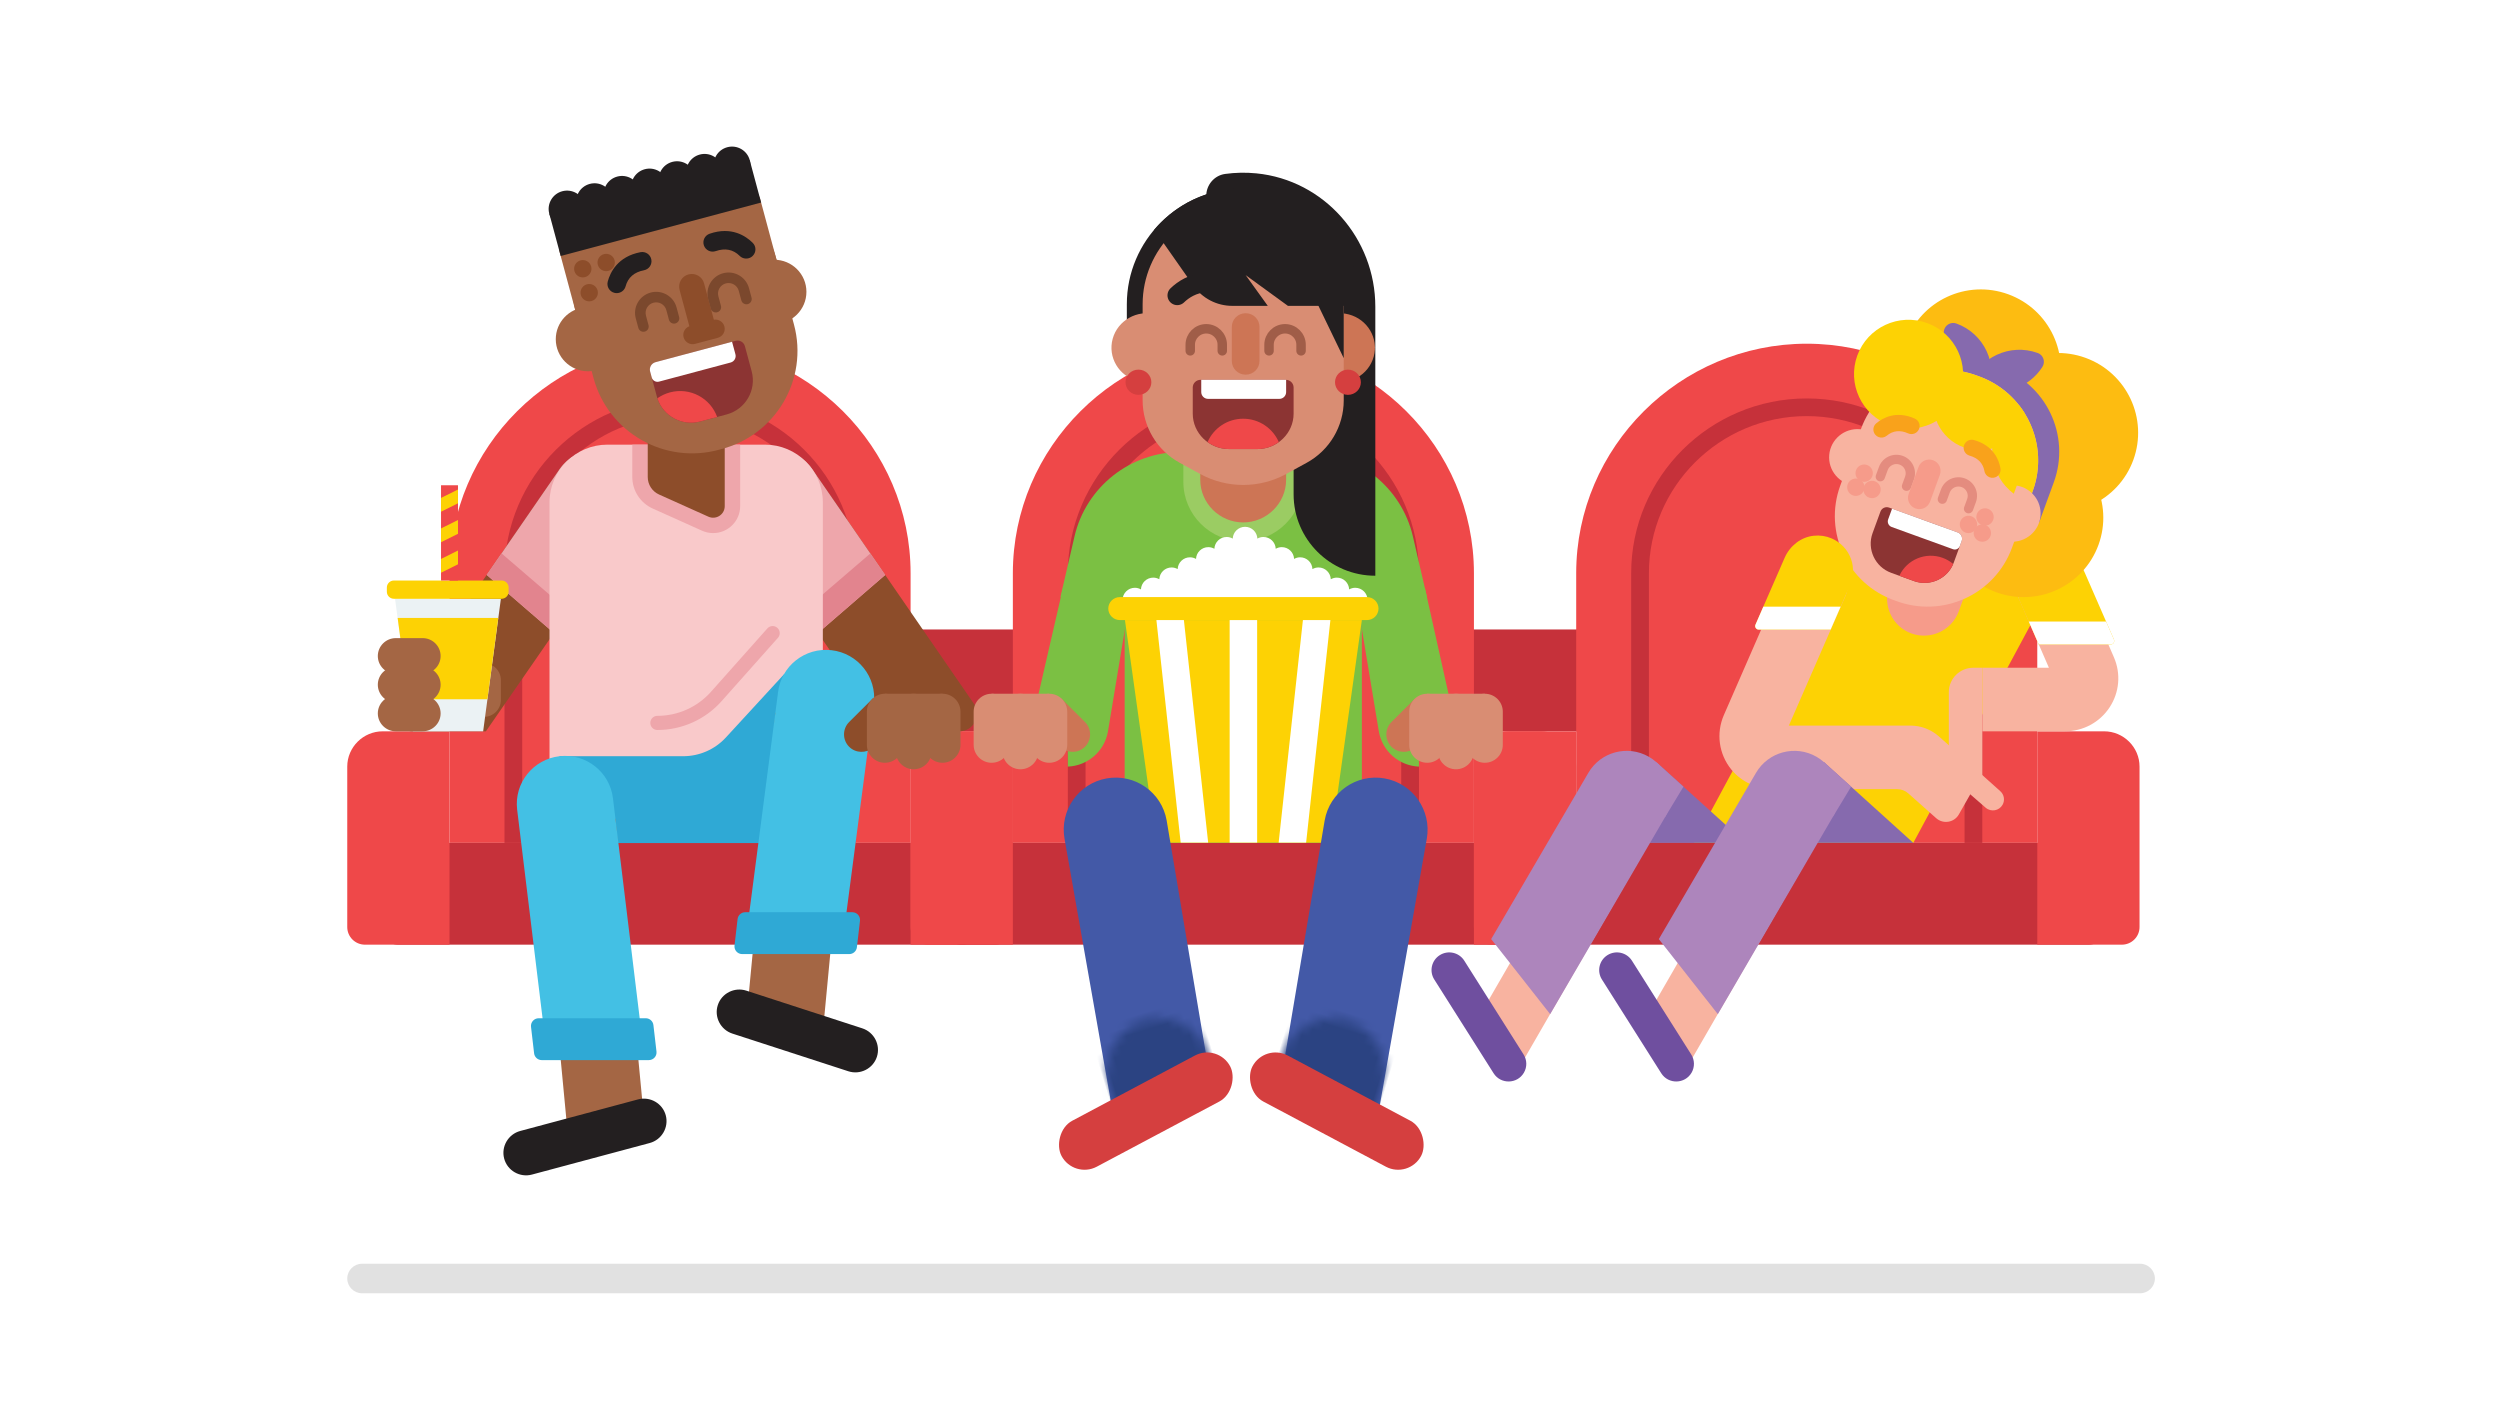 <?xml version="1.0" encoding="UTF-8"?>
<svg width="288px" height="164px" viewBox="0 0 288 164" version="1.1" xmlns="http://www.w3.org/2000/svg" xmlns:xlink="http://www.w3.org/1999/xlink">
    <!-- Generator: Sketch 52.6 (67491) - http://www.bohemiancoding.com/sketch -->
    <title>what are your grandparents names? copy 14</title>
    <desc>Created with Sketch.</desc>
    <defs>
        <path d="M9.988,1.37 L9.988,1.37 C13.276,1.37 15.941,4.036 15.941,7.323 C15.941,7.339 15.941,7.355 15.941,7.37 L15.709,36.852 C15.702,37.695 15.168,38.444 14.372,38.723 L6.651,41.435 C5.609,41.801 4.467,41.253 4.101,40.211 C4.026,39.998 3.988,39.774 3.988,39.548 L3.988,7.37 C3.988,4.057 6.675,1.37 9.988,1.37 Z" id="path-1"></path>
        <path d="M9.988,1.37 L9.988,1.37 C13.276,1.37 15.941,4.036 15.941,7.323 C15.941,7.339 15.941,7.355 15.941,7.37 L15.709,36.852 C15.702,37.695 15.168,38.444 14.372,38.723 L6.651,41.435 C5.609,41.801 4.467,41.253 4.101,40.211 C4.026,39.998 3.988,39.774 3.988,39.548 L3.988,7.37 C3.988,4.057 6.675,1.37 9.988,1.37 Z" id="path-3"></path>
    </defs>
    <g id="what-are-your-grandparents-names?-copy-14" stroke="none" stroke-width="1" fill="none" fill-rule="evenodd">
        <rect fill="#FFFFFF" x="0" y="0" width="288" height="164"></rect>
        <g id="people_laughing_movies" transform="translate(40, 16)">
            <g id="Group" transform="translate(0, 23)">
                <g id="Shape" transform="translate(32.327, 20)">
                    <g id="Group">
                        <path d="M70.946,25.246 L5.981,25.246 C4.857,25.246 3.938,24.331 3.938,23.212 L3.938,15.55 C3.938,14.431 4.857,13.515 5.981,13.515 L70.946,13.515 C72.069,13.515 72.989,14.431 72.989,15.55 L72.989,23.212 C72.989,24.331 72.069,25.246 70.946,25.246 Z" id="Path" fill="#C6313A"></path>
                        <path d="M11.905,25.246 L11.905,0.666 L4.21,0.666 C1.963,0.666 0.124,2.497 0.124,4.734 L0.124,23.212 C0.124,24.336 1.039,25.247 2.167,25.247 L11.905,25.247 L11.905,25.246 Z" id="Path" fill="#A34343"></path>
                        <path d="M65.021,25.246 L65.021,0.666 L72.716,0.666 C74.963,0.666 76.802,2.497 76.802,4.734 L76.802,23.212 C76.802,24.336 75.888,25.247 74.759,25.247 L65.021,25.247 L65.021,25.246 Z" id="Path" fill="#A34343"></path>
                    </g>
                    <g id="Group" transform="translate(64.655, 0)">
                        <path d="M71.188,25.246 L6.223,25.246 C5.099,25.246 4.18,24.331 4.18,23.212 L4.18,15.55 C4.18,14.431 5.099,13.515 6.223,13.515 L71.188,13.515 C72.311,13.515 73.231,14.431 73.231,15.55 L73.231,23.212 C73.231,24.331 72.311,25.246 71.188,25.246 Z" id="Path" fill="#C6313A"></path>
                        <path d="M12.147,25.246 L12.147,0.666 L4.452,0.666 C2.205,0.666 0.366,2.497 0.366,4.734 L0.366,23.212 C0.366,24.336 1.281,25.247 2.409,25.247 L12.147,25.247 L12.147,25.246 Z" id="Path" fill="#A34343"></path>
                        <path d="M65.263,25.246 L65.263,0.666 L72.958,0.666 C75.205,0.666 77.044,2.497 77.044,4.734 L77.044,23.212 C77.044,24.336 76.13,25.247 75.001,25.247 L65.263,25.247 L65.263,25.246 Z" id="Path" fill="#A34343"></path>
                    </g>
                </g>
                <g id="Shape" transform="translate(0, 0.33)">
                    <g id="Group">
                        <g transform="translate(11.653, 0)" id="Path">
                            <path d="M53.247,57.766 L53.247,26.71 C53.247,12.165 41.296,0.265 26.689,0.265 C12.082,0.265 0.131,12.165 0.131,26.71 L0.131,57.766 L53.247,57.766 Z" fill="#EF4849"></path>
                            <path d="M8.507,57.766 L8.507,26.71 C8.507,16.727 16.663,8.606 26.689,8.606 C36.714,8.606 44.871,16.727 44.871,26.71 L44.871,57.766 L46.914,57.766 L46.914,26.71 C46.914,15.606 37.841,6.571 26.689,6.571 C15.537,6.571 6.464,15.605 6.464,26.71 L6.464,57.766 L8.507,57.766 Z" fill="#C6313A"></path>
                        </g>
                        <path d="M70.824,69.497 L5.859,69.497 C4.736,69.497 3.816,68.581 3.816,67.463 L3.816,59.8 C3.816,58.682 4.736,57.766 5.859,57.766 L70.824,57.766 C71.948,57.766 72.867,58.682 72.867,59.8 L72.867,67.463 C72.867,68.581 71.948,69.497 70.824,69.497 Z" id="Path" fill="#C6313A"></path>
                        <path d="M11.784,69.497 L11.784,44.917 L4.089,44.917 C1.842,44.917 0.003,46.747 0.003,48.985 L0.003,67.463 C0.003,68.587 0.917,69.497 2.046,69.497 L11.784,69.497 L11.784,69.497 Z" id="Path" fill="#EF4849"></path>
                        <path d="M64.9,69.497 L64.9,44.917 L72.595,44.917 C74.842,44.917 76.681,46.747 76.681,48.985 L76.681,67.463 C76.681,68.587 75.766,69.497 74.638,69.497 L64.9,69.497 L64.9,69.497 Z" id="Path" fill="#EF4849"></path>
                    </g>
                    <g id="Group" transform="translate(64.655, 0)">
                        <g transform="translate(11.653, 0)" id="Path">
                            <path d="M53.489,57.766 L53.489,26.71 C53.489,12.165 41.538,0.265 26.931,0.265 C12.324,0.265 0.373,12.165 0.373,26.71 L0.373,57.766 L53.489,57.766 Z" fill="#EF4849"></path>
                            <path d="M8.749,57.766 L8.749,26.71 C8.749,16.727 16.906,8.606 26.931,8.606 C36.957,8.606 45.114,16.727 45.114,26.71 L45.114,57.766 L47.157,57.766 L47.157,26.71 C47.157,15.606 38.083,6.571 26.931,6.571 C15.78,6.571 6.706,15.605 6.706,26.71 L6.706,57.766 L8.749,57.766 Z" fill="#C6313A"></path>
                        </g>
                        <path d="M71.067,69.497 L6.102,69.497 C4.978,69.497 4.059,68.581 4.059,67.463 L4.059,59.8 C4.059,58.682 4.978,57.766 6.102,57.766 L71.067,57.766 C72.19,57.766 73.11,58.682 73.11,59.8 L73.11,67.463 C73.11,68.581 72.19,69.497 71.067,69.497 Z" id="Path" fill="#C6313A"></path>
                        <path d="M12.026,69.497 L12.026,44.917 L4.331,44.917 C2.084,44.917 0.245,46.747 0.245,48.985 L0.245,67.463 C0.245,68.587 1.16,69.497 2.288,69.497 L12.026,69.497 L12.026,69.497 Z" id="Path" fill="#EF4849"></path>
                        <path d="M65.142,69.497 L65.142,44.917 L72.837,44.917 C75.084,44.917 76.923,46.747 76.923,48.985 L76.923,67.463 C76.923,68.587 76.009,69.497 74.88,69.497 L65.142,69.497 L65.142,69.497 Z" id="Path" fill="#EF4849"></path>
                    </g>
                    <g id="Group" transform="translate(129.685, 0)">
                        <g transform="translate(11.653, 0)" id="Path">
                            <path d="M53.356,57.766 L53.356,26.71 C53.356,12.165 41.405,0.265 26.798,0.265 C12.191,0.265 0.24,12.165 0.24,26.71 L0.24,57.766 L53.356,57.766 Z" fill="#EF4849"></path>
                            <path d="M8.616,57.766 L8.616,26.71 C8.616,16.727 16.772,8.606 26.797,8.606 C36.823,8.606 44.98,16.727 44.98,26.71 L44.98,57.766 L47.023,57.766 L47.023,26.71 C47.023,15.606 37.95,6.571 26.797,6.571 C15.646,6.571 6.573,15.605 6.573,26.71 L6.573,57.766 L8.616,57.766 Z" fill="#C6313A"></path>
                        </g>
                        <path d="M70.933,69.497 L5.968,69.497 C4.845,69.497 3.925,68.581 3.925,67.463 L3.925,59.8 C3.925,58.682 4.845,57.766 5.968,57.766 L70.933,57.766 C72.057,57.766 72.976,58.682 72.976,59.8 L72.976,67.463 C72.976,68.581 72.057,69.497 70.933,69.497 Z" id="Path" fill="#C6313A"></path>
                        <path d="M11.893,69.497 L11.893,44.917 L4.198,44.917 C1.951,44.917 0.112,46.747 0.112,48.985 L0.112,67.463 C0.112,68.587 1.026,69.497 2.155,69.497 L11.893,69.497 L11.893,69.497 Z" id="Path" fill="#EF4849"></path>
                        <path d="M65.009,69.497 L65.009,44.917 L72.704,44.917 C74.951,44.917 76.79,46.747 76.79,48.985 L76.79,67.463 C76.79,68.587 75.875,69.497 74.747,69.497 L65.009,69.497 L65.009,69.497 Z" id="Path" fill="#EF4849"></path>
                    </g>
                </g>
            </g>
            <path d="M124.387,52.785 L122.765,45.799 C121.441,40.099 116.343,36.063 110.469,36.063 L103.274,36.145 L96.079,36.063 C90.204,36.063 85.106,40.099 83.783,45.799 L82.161,52.785 L124.387,52.785 Z" id="Shape" fill="#7BC043"></path>
            <rect id="Rectangle-path" fill="#7BC043" x="89.56" y="52.785" width="27.326" height="28.311"></rect>
            <g id="Group" transform="translate(43.98, 35.682)">
                <path d="M18.083,32.57 L1.174,8.123 C-0.419,5.805 0.177,2.64 2.505,1.054 C4.833,-0.532 8.012,0.061 9.604,2.379 L28.212,29.386 C29.142,30.735 28.171,32.571 26.528,32.571 L18.083,32.571 L18.083,32.57 Z" id="Shape" fill="#8D4D2A"></path>
                <path d="M10.239,21.255 L7.251,16.908 L5.38,0.166 C7.011,0.164 8.614,0.938 9.605,2.379 L17.992,14.552 L10.239,21.255 Z" id="Shape" fill="#EEA6AB"></path>
                <polygon id="Shape" fill="#E2848E" points="8.511 18.756 16.285 12.074 16.285 12.074 17.992 14.551 10.239 21.255"></polygon>
            </g>
            <g id="Group" transform="translate(3.383, 0.123)">
                <path d="M12.593,68.123 L29.502,43.676 C31.095,41.358 30.499,38.193 28.171,36.607 C25.843,35.021 22.665,35.614 21.072,37.932 L2.464,64.939 C1.534,66.288 2.505,68.124 4.149,68.124 L12.593,68.124 L12.593,68.123 Z" id="Shape" fill="#8D4D2A"></path>
                <path d="M20.437,56.808 L23.426,52.461 L25.296,35.719 C23.665,35.717 22.062,36.491 21.072,37.932 L12.684,50.105 L20.437,56.808 Z" id="Shape" fill="#EEA6AB"></path>
                <polygon id="Shape" fill="#E2848E" points="22.165 54.309 14.392 47.627 14.392 47.627 12.685 50.105 20.437 56.808"></polygon>
                <g transform="translate(13.788, 0)">
                    <path d="M37.62,80.855 L37.62,41.741 C37.62,38.089 34.619,35.1 30.951,35.1 L12.802,35.1 C9.135,35.1 6.133,38.088 6.133,41.741 L6.133,80.855 L37.62,80.855 Z" id="Shape" fill="#F9C9CA"></path>
                    <g id="Shape" transform="translate(0, 58.391)">
                        <path d="M33.131,3.179 L26.449,10.446 C25.185,11.82 23.401,12.602 21.53,12.602 L7.285,12.602 L7.285,22.611 L33.673,22.611 L33.673,12.602 L36.266,12.602 L36.266,3.179 L33.131,3.179 Z" id="Path" fill="#2FA9D5"></path>
                        <g id="Group" transform="translate(0, 12.352)">
                            <polygon id="Path" fill="#A46644" points="17.067 42.514 13.721 7.459 4.888 8.476 8.116 42.514"></polygon>
                            <path d="M17.008,34.439 L13.443,5.112 C13.091,2.076 10.333,-0.1 7.284,0.25 C4.235,0.602 2.05,3.347 2.402,6.383 L5.819,34.439 L17.008,34.439 Z" id="Path" fill="#43C0E4"></path>
                            <path d="M17.242,46.716 L3.194,46.716 C1.757,46.716 0.582,45.546 0.582,44.115 C0.582,42.685 1.758,41.515 3.194,41.515 L17.242,41.515 C18.679,41.515 19.854,42.685 19.854,44.115 C19.854,45.546 18.678,46.716 17.242,46.716 Z" id="Path" fill="#231F20" transform="translate(10.218, 44.115) rotate(-15) translate(-10.218, -44.115) "></path>
                            <path d="M4.002,31.423 L4.357,34.475 C4.409,34.922 4.788,35.259 5.24,35.259 L17.573,35.259 C18.105,35.259 18.517,34.798 18.456,34.272 L18.102,31.22 C18.05,30.773 17.67,30.436 17.219,30.436 L4.886,30.436 C4.354,30.436 3.941,30.897 4.002,31.423 Z" id="Path" fill="#2FA9D5"></path>
                        </g>
                        <g id="Group" transform="translate(24.674, 0)">
                            <polygon id="Path" fill="#A46644" points="4.16 42.652 7.506 7.597 16.339 8.613 13.111 42.652"></polygon>
                            <path d="M4.219,32.577 L7.784,5.25 C8.137,2.214 10.894,0.037 13.943,0.388 C16.992,0.739 19.178,3.485 18.826,6.521 L15.408,32.577 L4.219,32.577 Z" id="Path" fill="#43C0E4"></path>
                            <path d="M2.985,46.853 L17.034,46.853 C18.47,46.853 19.645,45.683 19.645,44.253 C19.645,42.822 18.47,41.652 17.034,41.652 L2.985,41.652 C1.549,41.652 0.374,42.822 0.374,44.253 C0.373,45.683 1.549,46.853 2.985,46.853 Z" id="Path" fill="#231F20" transform="translate(10.009, 44.253) rotate(18) translate(-10.009, -44.253) "></path>
                            <path d="M17.225,31.561 L16.87,34.613 C16.818,35.06 16.439,35.397 15.987,35.397 L3.654,35.397 C3.122,35.397 2.71,34.936 2.771,34.41 L3.125,31.358 C3.177,30.911 3.557,30.574 4.008,30.574 L16.341,30.574 C16.873,30.574 17.286,31.035 17.225,31.561 Z" id="Path" fill="#2FA9D5"></path>
                        </g>
                    </g>
                    <g transform="translate(5.383, 0)">
                        <path d="M12.642,42.463 L18.322,45.014 C18.729,45.197 19.16,45.289 19.602,45.289 C21.318,45.289 22.713,43.898 22.713,42.189 L22.713,35.101 L10.286,35.101 L10.286,38.831 C10.286,40.394 11.211,41.82 12.642,42.463 Z" id="Shape" fill="#EEA6AB"></path>
                        <path d="M19.053,43.399 L13.374,40.848 C12.577,40.49 12.065,39.701 12.065,38.83 L12.065,20.639 L20.935,20.639 L20.935,42.188 C20.935,43.153 19.935,43.796 19.053,43.399 Z" id="Shape" fill="#8D4D2A"></path>
                        <g>
                            <polygon id="Rectangle-path" fill="#A46644" transform="translate(14.445, 13.496) rotate(-14.999) translate(-14.445, -13.496) " points="2.493 9.459 26.39 9.484 26.398 17.533 2.501 17.508"></polygon>
                            <ellipse id="Oval" fill="#A46644" cx="26.633" cy="17.496" rx="3.713" ry="3.697"></ellipse>
                            <path d="M12.271,5.409 C5.884,7 2.069,13.485 3.767,19.793 L5.821,27.428 C7.518,33.735 14.079,37.452 20.409,35.65 C26.796,34.059 30.611,27.574 28.913,21.266 L26.859,13.631 C25.162,7.324 18.601,3.607 12.271,5.409 Z" id="Shape" fill="#A46644"></path>
                            <path d="M1.471,22.953 C1.471,21.004 2.987,19.411 4.908,19.269 L6.794,26.279 C6.306,26.514 5.762,26.649 5.184,26.649 C3.133,26.649 1.471,24.994 1.471,22.953 Z" id="Shape" fill="#A46644"></path>
                            <g id="Shape" transform="translate(12.029, 22.832)">
                                <path d="M11.231,0.928 L12.011,3.826 C12.59,5.977 11.296,8.209 9.135,8.785 L6.071,9.603 C3.91,10.179 1.669,8.891 1.09,6.739 L0.31,3.841 C0.185,3.374 0.463,2.893 0.933,2.767 L10.152,0.307 C10.622,0.182 11.105,0.46 11.231,0.928 Z" id="Path" fill="#8C3433"></path>
                                <path d="M0.933,2.767 L9.749,0.415 L10.138,1.858 C10.249,2.271 10.002,2.696 9.587,2.807 L1.34,5.007 C0.971,5.106 0.592,4.888 0.493,4.52 L0.31,3.841 C0.184,3.374 0.463,2.893 0.933,2.767 Z" id="Path" fill="#FFFFFF"></path>
                                <path d="M6.071,9.603 C3.974,10.162 1.802,8.965 1.146,6.928 C1.574,6.625 2.063,6.391 2.6,6.247 C4.893,5.635 7.246,6.892 8.033,9.079 L6.071,9.603 Z" id="Path" fill="#EF4849"></path>
                            </g>
                            <path d="M16.86,21.46 L15.732,17.268 C15.524,16.492 15.986,15.694 16.765,15.487 C17.544,15.279 18.345,15.739 18.554,16.515 L19.682,20.707 C20.221,20.618 20.755,20.946 20.898,21.481 C21.052,22.05 20.709,22.641 20.138,22.793 L17.514,23.493 C16.942,23.646 16.349,23.305 16.196,22.736 C16.051,22.201 16.349,21.651 16.86,21.46 Z" id="Shape" fill="#8D4D2A"></path>
                            <polygon id="Rectangle-path" fill="#231F20" transform="translate(12.926, 7.849) rotate(-14.999) translate(-12.926, -7.849) " points="0.974 5.31 24.872 5.335 24.877 10.389 0.98 10.363"></polygon>
                            <g id="Oval" fill="#231F20">
                                <ellipse transform="translate(2.765, 7.945) rotate(-14.999) translate(-2.765, -7.945) " cx="2.765" cy="7.945" rx="2.116" ry="2.109"></ellipse>
                                <ellipse transform="translate(5.933, 7.1) rotate(-14.999) translate(-5.933, -7.1) " cx="5.933" cy="7.1" rx="2.116" ry="2.109"></ellipse>
                                <ellipse transform="translate(9.101, 6.255) rotate(-14.999) translate(-9.101, -6.255) " cx="9.101" cy="6.255" rx="2.116" ry="2.109"></ellipse>
                                <ellipse transform="translate(12.269, 5.409) rotate(-14.999) translate(-12.269, -5.409) " cx="12.269" cy="5.409" rx="2.116" ry="2.109"></ellipse>
                                <ellipse transform="translate(15.438, 4.564) rotate(-14.999) translate(-15.438, -4.564) " cx="15.438" cy="4.564" rx="2.116" ry="2.109"></ellipse>
                                <ellipse transform="translate(18.606, 3.719) rotate(-14.999) translate(-18.606, -3.719) " cx="18.606" cy="3.719" rx="2.116" ry="2.109"></ellipse>
                                <ellipse transform="translate(21.774, 2.874) rotate(-14.999) translate(-21.774, -2.874) " cx="21.774" cy="2.874" rx="2.116" ry="2.109"></ellipse>
                            </g>
                            <g id="Oval" transform="translate(3.383, 12.726)" fill="#8D4D2A">
                                <ellipse transform="translate(1.2, 2.111) rotate(-14.999) translate(-1.2, -2.111) " cx="1.2" cy="2.111" rx="1" ry="1"></ellipse>
                                <ellipse transform="translate(3.895, 1.392) rotate(-14.999) translate(-3.895, -1.392) " cx="3.895" cy="1.392" rx="1" ry="1"></ellipse>
                                <ellipse transform="translate(1.941, 4.868) rotate(-14.999) translate(-1.941, -4.868) " cx="1.941" cy="4.868" rx="1" ry="1"></ellipse>
                            </g>
                            <path d="M15.251,21.137 C14.927,21.224 14.593,21.032 14.506,20.709 L14.209,19.606 C14.036,18.961 13.368,18.577 12.72,18.75 C12.073,18.923 11.687,19.588 11.861,20.233 L12.157,21.335 C12.244,21.659 12.052,21.991 11.727,22.077 C11.402,22.164 11.068,21.972 10.982,21.649 L10.685,20.546 C10.338,19.256 11.11,17.925 12.405,17.579 C13.702,17.233 15.038,18.001 15.386,19.292 L15.682,20.395 C15.769,20.718 15.576,21.05 15.251,21.137 Z" id="Shape" fill="#7B482D"></path>
                            <path d="M23.593,18.911 C23.269,18.998 22.935,18.806 22.848,18.483 L22.551,17.38 C22.378,16.735 21.71,16.351 21.062,16.524 C20.415,16.697 20.029,17.362 20.203,18.007 L20.499,19.109 C20.586,19.433 20.394,19.765 20.069,19.851 C19.744,19.938 19.41,19.746 19.323,19.423 L19.027,18.321 C18.68,17.03 19.452,15.699 20.747,15.353 C22.043,15.007 23.38,15.776 23.728,17.066 L24.024,18.169 C24.111,18.492 23.918,18.825 23.593,18.911 Z" id="Shape" fill="#7B482D"></path>
                            <path d="M8.762,17.609 C8.588,17.656 8.399,17.659 8.212,17.609 C7.643,17.457 7.306,16.876 7.459,16.31 C7.741,15.261 8.602,13.428 11.233,12.927 C11.811,12.817 12.369,13.194 12.48,13.769 C12.59,14.345 12.213,14.899 11.634,15.011 C10.501,15.227 9.788,15.848 9.516,16.859 C9.414,17.238 9.118,17.515 8.762,17.609 Z" id="Shape" fill="#231F20"></path>
                            <path d="M23.684,13.628 C23.859,13.582 24.024,13.49 24.161,13.353 C24.577,12.939 24.577,12.267 24.161,11.853 C23.39,11.086 21.722,9.926 19.193,10.803 C18.637,10.995 18.343,11.6 18.536,12.153 C18.73,12.706 19.335,12.998 19.892,12.806 C20.982,12.429 21.911,12.613 22.654,13.353 C22.933,13.632 23.329,13.723 23.684,13.628 Z" id="Shape" fill="#231F20"></path>
                        </g>
                    </g>
                </g>
                <path d="M12.361,60.275 C11.283,60.275 10.402,61.153 10.402,62.225 L10.402,64.512 C10.402,65.584 11.283,66.462 12.361,66.462 C13.438,66.462 14.32,65.584 14.32,64.512 L14.32,62.225 C14.319,61.153 13.438,60.275 12.361,60.275 Z" id="Shape" fill="#A46644"></path>
                <polygon id="Shape" fill="#EBF2F4" points="14.319 52.856 2.125 52.856 4.168 68.123 12.276 68.123"></polygon>
                <polygon id="Shape" fill="#FDD204" points="12.764 64.436 14.018 55.064 2.426 55.064 3.68 64.436"></polygon>
                <g id="Shape" transform="translate(0, 57.268)" fill="#A46644">
                    <path d="M7.377,8.793 C7.377,9.927 6.445,10.855 5.306,10.855 L2.212,10.855 C1.073,10.855 0.141,9.927 0.141,8.793 C0.141,7.659 1.073,6.731 2.212,6.731 L5.306,6.731 C6.445,6.731 7.377,7.659 7.377,8.793 Z" id="Path"></path>
                    <path d="M7.377,5.487 C7.377,6.621 6.445,7.549 5.306,7.549 L2.212,7.549 C1.073,7.549 0.141,6.621 0.141,5.487 C0.141,4.353 1.073,3.425 2.212,3.425 L5.306,3.425 C6.445,3.425 7.377,4.353 7.377,5.487 Z" id="Path"></path>
                    <path d="M7.377,2.182 C7.377,3.316 6.445,4.244 5.306,4.244 L2.212,4.244 C1.073,4.244 0.141,3.316 0.141,2.182 C0.141,1.048 1.073,0.12 2.212,0.12 L5.306,0.12 C6.445,0.119 7.377,1.047 7.377,2.182 Z" id="Path"></path>
                </g>
                <path d="M14.393,50.751 L1.999,50.751 C1.548,50.751 1.182,51.115 1.182,51.565 L1.182,52.042 C1.182,52.492 1.548,52.856 1.999,52.856 L14.393,52.856 C14.845,52.856 15.21,52.492 15.21,52.042 L15.21,51.565 C15.21,51.115 14.845,50.751 14.393,50.751 Z" id="Shape" fill="#FDD204"></path>
                <g transform="translate(7.142, 39.676)">
                    <rect id="Rectangle-path" fill="#EF4849" x="0.281" y="0.103" width="1.955" height="10.972"></rect>
                    <polygon id="Shape" fill="#FDD204" points="0.281 3.153 2.236 2.179 2.236 0.59 0.281 1.564"></polygon>
                    <polygon id="Shape" fill="#FDD204" points="0.281 6.667 2.236 5.693 2.236 4.104 0.281 5.078"></polygon>
                    <polygon id="Shape" fill="#FDD204" points="0.281 10.181 2.236 9.207 2.236 7.618 0.281 8.592"></polygon>
                </g>
                <path d="M45.626,56.813 L39.125,64.119 C37.406,66.051 34.938,67.157 32.346,67.157" id="Shape" stroke="#EEA6AB" stroke-width="1.63" stroke-linecap="round" stroke-linejoin="round"></path>
            </g>
            <polygon id="Shape" fill="#FDD204" points="180.414 81.096 155.145 81.096 172.42 48.973 197.689 48.973"></polygon>
            <path d="M180.19,56.972 C177.991,56.175 176.847,53.731 177.647,51.541 L182.18,39.14 C182.98,36.95 185.434,35.811 187.634,36.608 C189.833,37.405 190.977,39.849 190.177,42.039 L185.644,54.439 C184.844,56.629 182.389,57.769 180.19,56.972 Z" id="Shape" fill="#F69B8A"></path>
            <g id="Group" transform="translate(188.326, 41.296)">
                <path d="M9.573,26.95 L0.044,26.95 L0.044,19.627 L7.707,19.627 L0.459,2.936 L7.21,0.03 L15.198,18.425 C16.02,20.317 15.831,22.475 14.695,24.198 C13.558,25.922 11.643,26.95 9.573,26.95 Z" id="Shape" fill="#F8B3A0"></path>
                <g id="Shape" transform="translate(3.759, 5.989)">
                    <path d="M2.782,10.959 L0.588,5.933 C0.164,4.962 0.071,3.86 0.421,2.859 C0.801,1.769 1.604,0.91 2.66,0.455 C3.312,0.174 4.01,0.068 4.723,0.143 C6.216,0.301 7.482,1.315 8.08,2.686 L11.442,10.389 C11.56,10.658 11.362,10.958 11.068,10.958 L2.782,10.958 L2.782,10.959 Z" id="Path" fill="#FDD204"></path>
                    <path d="M10.535,8.312 L11.442,10.389 C11.559,10.658 11.362,10.958 11.067,10.958 L2.782,10.958 L1.627,8.312 L10.535,8.312 Z" id="Path" fill="#FFFFFF"></path>
                </g>
            </g>
            <g id="Group" transform="translate(170.282, 14.721)">
                <ellipse id="Oval" fill="#FDBC11" transform="translate(17.929, 11.789) rotate(-70.001) translate(-17.929, -11.789) " cx="17.929" cy="11.789" rx="9.164" ry="9.194"></ellipse>
                <ellipse id="Oval" fill="#FDBC11" transform="translate(26.839, 19.115) rotate(-70.001) translate(-26.839, -19.115) " cx="26.839" cy="19.115" rx="9.164" ry="9.194"></ellipse>
                <ellipse id="Oval" fill="#FDBC11" transform="translate(22.826, 28.898) rotate(-70.001) translate(-22.826, -28.898) " cx="22.826" cy="28.898" rx="9.164" ry="9.194"></ellipse>
                <g id="Shape" transform="translate(13.532, 6.363)" fill="#866AAE">
                    <path d="M10.935,3.581 C7.737,2.422 4.201,4.064 3.037,7.248 L4.162,7.656 C6.93,8.659 9.951,7.564 11.468,5.187 C11.843,4.6 11.591,3.819 10.935,3.581 Z" id="Path"></path>
                    <path d="M1.561,0.184 C4.759,1.343 6.408,4.864 5.244,8.048 L4.119,7.641 C1.351,6.637 -0.256,3.865 0.116,1.073 C0.207,0.383 0.905,-0.054 1.561,0.184 Z" id="Path"></path>
                </g>
                <path d="M24.633,29.447 L26.315,24.845 C28.29,19.442 25.443,13.462 19.964,11.578 C14.55,9.514 8.509,12.273 6.534,17.676 L4.852,22.278 L24.633,29.447 Z" id="Shape" fill="#866AAE"></path>
                <ellipse id="Oval" fill="#F8B3A0" transform="translate(3.702, 21.968) rotate(-84.998) translate(-3.702, -21.968) " cx="3.702" cy="21.968" rx="3.255" ry="3.269"></ellipse>
                <path d="M17.538,12.575 C23.018,14.459 25.865,20.439 23.89,25.842 L21.499,32.382 C19.524,37.785 13.483,40.544 8.069,38.479 C2.59,36.596 -0.257,30.616 1.718,25.213 L4.109,18.673 C6.083,13.27 12.124,10.511 17.538,12.575 Z" id="Shape" fill="#F8B3A0"></path>
                <g id="Shape" transform="translate(4.887, 27.698)">
                    <path d="M1.458,0.517 L0.551,2.999 C-0.123,4.842 0.841,6.898 2.691,7.569 L5.316,8.521 C7.167,9.191 9.232,8.232 9.906,6.39 L10.813,3.907 C10.96,3.506 10.752,3.063 10.35,2.917 L2.453,0.055 C2.05,-0.091 1.605,0.116 1.458,0.517 Z" id="Path" fill="#8C3433"></path>
                    <path d="M10.35,2.917 L2.797,0.18 L2.346,1.416 C2.216,1.77 2.399,2.162 2.755,2.291 L9.819,4.851 C10.135,4.965 10.485,4.803 10.6,4.488 L10.813,3.907 C10.96,3.506 10.752,3.063 10.35,2.917 Z" id="Path" fill="#FFFFFF"></path>
                    <path d="M5.316,8.52 C7.112,9.171 9.11,8.287 9.842,6.551 C9.49,6.252 9.08,6.009 8.619,5.842 C6.655,5.13 4.494,6.052 3.636,7.911 L5.316,8.52 Z" id="Path" fill="#EF4849"></path>
                </g>
                <path d="M13.293,27.291 C13.571,27.391 13.878,27.249 13.98,26.972 L14.325,26.027 C14.527,25.475 15.142,25.189 15.697,25.39 C16.252,25.591 16.538,26.204 16.337,26.757 L15.992,27.701 C15.89,27.978 16.034,28.284 16.312,28.385 C16.59,28.486 16.897,28.343 16.999,28.066 L17.344,27.122 C17.748,26.017 17.174,24.79 16.063,24.388 C14.953,23.985 13.721,24.557 13.317,25.662 L12.972,26.607 C12.871,26.883 13.014,27.19 13.293,27.291 Z" id="Shape" fill="#E48C7F"></path>
                <path d="M6.147,24.701 C6.425,24.801 6.732,24.659 6.834,24.382 L7.179,23.437 C7.381,22.885 7.996,22.599 8.551,22.8 C9.106,23.001 9.393,23.614 9.191,24.166 L8.846,25.111 C8.745,25.388 8.888,25.694 9.166,25.795 C9.444,25.896 9.752,25.753 9.853,25.476 L10.198,24.532 C10.602,23.426 10.028,22.2 8.917,21.797 C7.807,21.395 6.576,21.967 6.172,23.072 L5.826,24.017 C5.725,24.294 5.869,24.6 6.147,24.701 Z" id="Shape" fill="#E48C7F"></path>
                <path d="M10.379,27.854 C9.701,27.608 9.349,26.855 9.595,26.181 L10.729,23.078 C10.976,22.403 11.732,22.052 12.41,22.298 C13.087,22.543 13.44,23.297 13.193,23.971 L12.059,27.074 C11.813,27.748 11.056,28.1 10.379,27.854 Z" id="Shape" fill="#F69B8A"></path>
                <g id="Oval" transform="translate(15.412, 27.698)" fill="#F69B8A">
                    <ellipse transform="translate(1.073, 1.995) rotate(-70.001) translate(-1.073, -1.995) " cx="1.073" cy="1.995" rx="1" ry="1"></ellipse>
                    <ellipse transform="translate(2.98, 1.137) rotate(-70.001) translate(-2.98, -1.137) " cx="2.98" cy="1.137" rx="1" ry="1"></ellipse>
                    <ellipse transform="translate(2.671, 2.991) rotate(-70.001) translate(-2.671, -2.991) " cx="2.671" cy="2.991" rx="1" ry="1"></ellipse>
                </g>
                <g id="Oval" transform="translate(2.631, 22.832)" fill="#F69B8A">
                    <ellipse transform="translate(2.745, 2.835) rotate(-70.001) translate(-2.745, -2.835) " cx="2.745" cy="2.835" rx="1" ry="1"></ellipse>
                    <ellipse transform="translate(1.839, 0.957) rotate(-70.001) translate(-1.839, -0.957) " cx="1.839" cy="0.957" rx="1" ry="1"></ellipse>
                    <ellipse transform="translate(0.879, 2.576) rotate(-70.001) translate(-0.879, -2.576) " cx="0.879" cy="2.576" rx="1" ry="1"></ellipse>
                </g>
                <ellipse id="Oval" fill="#FDD204" transform="translate(9.585, 12.386) rotate(-70.001) translate(-9.585, -12.386) " cx="9.585" cy="12.386" rx="6.266" ry="6.286"></ellipse>
                <path d="M22.804,17.64 C22.887,17.412 22.948,17.182 22.998,16.951 C21.791,14.977 19.912,13.392 17.538,12.575 C16.428,12.152 15.291,11.935 14.169,11.898 C13.555,12.458 13.061,13.166 12.757,13.999 C11.747,16.761 13.178,19.816 15.952,20.821 C18.726,21.827 21.794,20.402 22.804,17.64 Z" id="Shape" fill="#FDD204"></path>
                <path d="M22.267,15.909 C21.071,16.609 20.104,17.711 19.593,19.11 C18.424,22.307 20.08,25.843 23.291,27.007 C23.343,27.025 23.395,27.037 23.446,27.054 L23.89,25.842 C25.166,22.351 24.426,18.621 22.267,15.909 Z" id="Shape" fill="#FDD204"></path>
                <path d="M24.782,28.713 C24.932,27.003 23.725,25.49 22.051,25.219 L19.856,31.224 C20.266,31.467 20.733,31.627 21.24,31.672 C23.039,31.828 24.625,30.503 24.782,28.713 Z" id="Shape" fill="#F8B3A0"></path>
                <g id="Shape" transform="translate(5.263, 16.844)" fill="#F9A21B">
                    <path d="M13.665,7.424 C13.815,7.478 13.98,7.495 14.148,7.465 C14.658,7.376 14.999,6.891 14.909,6.383 C14.742,5.442 14.128,3.767 11.858,3.127 C11.36,2.986 10.842,3.274 10.7,3.771 C10.559,4.267 10.848,4.782 11.347,4.924 C12.324,5.2 12.901,5.8 13.062,6.707 C13.122,7.048 13.361,7.313 13.665,7.424 Z" id="Path"></path>
                    <path d="M0.883,2.791 C0.733,2.737 0.596,2.644 0.486,2.513 C0.153,2.118 0.205,1.529 0.602,1.198 C1.337,0.584 2.889,-0.306 5.04,0.656 C5.513,0.867 5.724,1.42 5.512,1.891 C5.3,2.361 4.747,2.571 4.272,2.36 C3.346,1.946 2.517,2.037 1.808,2.629 C1.541,2.851 1.187,2.901 0.883,2.791 Z" id="Path"></path>
                </g>
            </g>
            <path d="M103.215,46.37 C99.414,46.37 96.322,43.29 96.322,39.505 L96.322,28.462 C96.322,24.677 99.414,21.598 103.215,21.598 C107.016,21.598 110.109,24.677 110.109,28.462 L110.109,39.505 C110.108,43.291 107.016,46.37 103.215,46.37 Z" id="Shape" fill="#9BCC63"></path>
            <path d="M103.215,44.183 C100.494,44.183 98.268,41.966 98.268,39.256 L98.268,28.712 C98.268,26.002 100.494,23.786 103.215,23.786 C105.936,23.786 108.163,26.002 108.163,28.712 L108.163,39.256 C108.163,41.966 105.936,44.183 103.215,44.183 Z" id="Shape" fill="#CD7555"></path>
            <g id="Group" transform="translate(87.96, 3.866)">
                <g>
                    <path d="M30.477,46.458 L30.477,20.191 L21.064,20.191 L21.064,37.084 C21.064,42.261 25.278,46.458 30.477,46.458 Z" id="Shape" fill="#231F20"></path>
                    <path d="M30.477,20.191 L30.477,15.465 C30.477,7.625 24.603,0.879 16.768,0.104 C15.538,-0.018 14.336,0.012 13.175,0.172 C11.921,0.345 11,1.438 11,2.699 L11,20.191 L30.477,20.191 Z" id="Shape" fill="#231F20"></path>
                    <path d="M28.658,19.827 L28.658,15.187 C28.658,7.828 22.645,1.841 15.255,1.841 C7.864,1.841 1.851,7.828 1.851,15.187 L1.851,19.827 L28.658,19.827 Z" id="Shape" fill="#231F20"></path>
                    <g id="Shape" transform="translate(0, 16.095)">
                        <path d="M30.29,5.125 C29.707,7.246 27.472,8.505 25.297,7.936 C23.123,7.368 21.832,5.188 22.415,3.067 C22.998,0.946 25.233,-0.313 27.408,0.256 C29.582,0.824 30.873,3.004 30.29,5.125 Z" id="Path" fill="#CD7555"></path>
                        <path d="M8.095,5.125 C7.512,7.246 5.277,8.505 3.102,7.936 C0.928,7.368 -0.363,5.188 0.22,3.067 C0.803,0.946 3.038,-0.313 5.213,0.256 C7.387,0.824 8.678,3.004 8.095,5.125 Z" id="Path" fill="#D98D73"></path>
                    </g>
                    <path d="M3.671,15.187 C3.671,8.843 8.884,3.652 15.255,3.652 C21.626,3.652 26.838,8.843 26.838,15.187 L26.838,26.26 C26.838,29.255 25.199,32.013 22.561,33.452 L20.204,34.739 C17.121,36.422 13.388,36.422 10.305,34.739 L7.948,33.452 C5.31,32.013 3.671,29.255 3.671,26.26 L3.671,15.187 L3.671,15.187 Z" id="Shape" fill="#D98D73"></path>
                    <path d="M15.523,23.294 L15.555,23.294 C16.423,23.294 17.133,22.587 17.133,21.723 L17.133,17.789 C17.133,16.925 16.423,16.218 15.555,16.218 L15.523,16.218 C14.655,16.218 13.945,16.924 13.945,17.789 L13.945,21.723 C13.945,22.587 14.655,23.294 15.523,23.294 Z" id="Shape" fill="#CD7555"></path>
                    <g id="Oval" transform="translate(1.504, 22.458)" fill="#D53F3F">
                        <ellipse cx="1.683" cy="1.71" rx="1.49" ry="1.454"></ellipse>
                        <ellipse cx="25.819" cy="1.71" rx="1.49" ry="1.454"></ellipse>
                    </g>
                    <g id="Shape" transform="translate(9.397, 23.581)">
                        <path d="M11.666,1.19 L11.666,4.209 C11.666,6.45 9.786,8.284 7.487,8.284 L4.227,8.284 C1.929,8.284 0.048,6.45 0.048,4.209 L0.048,1.19 C0.048,0.702 0.454,0.307 0.954,0.307 L10.76,0.307 C11.261,0.307 11.666,0.702 11.666,1.19 Z" id="Path" fill="#8C3433"></path>
                        <path d="M10.023,2.503 C10.455,2.503 10.805,2.154 10.805,1.724 L10.805,0.311 C10.79,0.31 10.776,0.306 10.761,0.306 L1.027,0.306 L1.027,1.723 C1.027,2.153 1.378,2.502 1.81,2.502 L10.023,2.502 L10.023,2.503 Z" id="Path" fill="#FFFFFF"></path>
                        <path d="M1.754,7.482 C2.448,7.983 3.302,8.284 4.227,8.284 L7.487,8.284 C8.412,8.284 9.267,7.984 9.961,7.482 C9.277,5.899 7.698,4.79 5.857,4.79 C4.017,4.79 2.437,5.899 1.754,7.482 Z" id="Path" fill="#EF4849"></path>
                    </g>
                    <g id="Shape" stroke-linecap="round" transform="translate(9.022, 17.966)" stroke="#A05D48" stroke-width="1.089">
                        <path d="M3.823,2.587 L3.823,1.88 C3.823,0.87 2.993,0.044 1.978,0.044 C0.964,0.044 0.134,0.87 0.134,1.88 L0.134,2.587" id="Path"></path>
                        <path d="M12.9,2.587 L12.9,1.88 C12.9,0.87 12.071,0.044 11.056,0.044 C10.041,0.044 9.211,0.87 9.211,1.88 L9.211,2.587" id="Path"></path>
                    </g>
                    <path d="M17.188,1.976 C12.314,1.294 7.847,3.243 5.006,6.599 L9.522,13.044 C10.543,14.501 12.214,15.369 13.998,15.369 L18.089,15.369 L15.539,11.827 L20.409,15.369 L28.657,15.369 L28.657,15.339 C28.658,8.681 23.809,2.904 17.188,1.976 Z" id="Shape" fill="#231F20"></path>
                </g>
                <polygon id="Shape" fill="#231F20" points="23.468 14.418 26.838 21.393 26.838 14.418"></polygon>
            </g>
            <path d="M127.852,68.348 L124.158,51.785 L116.111,51.785 L118.846,68.287 C119.246,70.552 121.176,72.217 123.464,72.314 L123.464,68.348 L127.852,68.348 Z" id="Shape" fill="#7BC043"></path>
            <path d="M78.625,68.348 L82.44,51.785 L90.367,51.785 L87.632,68.287 C87.232,70.552 85.302,72.217 83.014,72.314 L83.014,68.348 L78.625,68.348 Z" id="Shape" fill="#7BC043"></path>
            <g id="Group" transform="translate(87.585, 44.665)">
                <path d="M28.534,7.047 C28.28,7.047 28.045,7.118 27.838,7.235 C27.805,6.48 27.185,5.877 26.419,5.877 C26.165,5.877 25.93,5.948 25.724,6.064 C25.69,5.309 25.07,4.706 24.304,4.706 C24.05,4.706 23.815,4.778 23.609,4.894 C23.576,4.139 22.955,3.536 22.189,3.536 C21.935,3.536 21.7,3.607 21.494,3.723 C21.461,2.969 20.841,2.365 20.075,2.365 C19.82,2.365 19.585,2.437 19.379,2.553 C19.346,1.798 18.726,1.195 17.96,1.195 C17.706,1.195 17.471,1.266 17.264,1.382 C17.231,0.628 16.611,0.024 15.845,0.024 C15.079,0.024 14.459,0.627 14.426,1.382 C14.219,1.266 13.984,1.195 13.73,1.195 C12.964,1.195 12.344,1.798 12.311,2.553 C12.104,2.437 11.869,2.365 11.615,2.365 C10.849,2.365 10.229,2.968 10.196,3.723 C9.99,3.607 9.754,3.536 9.5,3.536 C8.734,3.536 8.114,4.139 8.081,4.894 C7.875,4.778 7.639,4.706 7.386,4.706 C6.62,4.706 5.999,5.309 5.966,6.064 C5.76,5.948 5.525,5.877 5.271,5.877 C4.505,5.877 3.885,6.48 3.851,7.235 C3.645,7.118 3.41,7.047 3.156,7.047 C2.369,7.047 1.731,7.683 1.731,8.466 C1.731,9.25 2.369,9.886 3.156,9.886 L28.533,9.886 C29.32,9.886 29.958,9.25 29.958,8.466 C29.958,7.683 29.321,7.047 28.534,7.047 Z" id="Shape" fill="#FFFFFF"></path>
                <polygon id="Shape" fill="#FDD204" points="2.008 10.769 5.6 36.402 25.709 36.402 29.301 10.769"></polygon>
                <path d="M29.89,8.12 L1.418,8.12 C0.687,8.12 0.088,8.716 0.088,9.444 C0.088,10.172 0.687,10.768 1.418,10.768 L29.89,10.768 C30.622,10.768 31.22,10.172 31.22,9.444 C31.22,8.716 30.622,8.12 29.89,8.12 Z" id="Shape" fill="#FDD204"></path>
                <rect id="Rectangle-path" fill="#FFFFFF" x="14.071" y="10.769" width="3.167" height="25.633"></rect>
                <g id="Shape" transform="translate(5.263, 10.48)" fill="#FFFFFF">
                    <polygon id="Path" points="17.618 25.922 14.452 25.922 17.248 0.288 20.414 0.288"></polygon>
                    <polygon id="Path" points="3.165 25.922 6.332 25.922 3.536 0.288 0.369 0.288"></polygon>
                </g>
            </g>
            <path d="M95.619,18.027 C96.32,17.352 97.418,16.627 98.961,16.53" id="Shape" stroke="#231F20" stroke-width="2.25" stroke-linecap="round" stroke-linejoin="round"></path>
            <path d="M184.504,73.608 L188.369,73.608 L188.369,60.923 L187.326,60.923 C185.768,60.923 184.504,62.181 184.504,63.733 L184.504,73.608 L184.504,73.608 Z" id="Shape" fill="#F8B3A0"></path>
            <g id="Group" transform="translate(157.878, 45.413)">
                <path d="M30.405,27.788 L25.465,23.41 C24.567,22.614 23.407,22.174 22.205,22.174 L8.198,22.174 L14.722,7.232 C15.533,5.375 14.675,3.215 12.809,2.411 C10.947,1.61 8.786,2.461 7.977,4.313 L0.707,20.972 C-0.196,23.053 0.121,25.455 1.578,27.246 C2.767,28.708 4.603,29.497 6.492,29.497 L20.677,29.497 C21.148,29.497 21.604,29.67 21.955,29.983 L25.166,32.839 C25.976,33.56 27.248,33.351 27.782,32.409 L30.405,27.788 Z" id="Shape" fill="#F8B3A0"></path>
                <g id="Shape" transform="translate(4.135, 0)">
                    <path d="M8.876,11.119 L11.07,6.093 C11.494,5.122 11.587,4.02 11.238,3.019 C10.857,1.929 10.055,1.07 8.998,0.615 C8.346,0.334 7.648,0.228 6.935,0.304 C5.442,0.461 4.176,1.475 3.578,2.846 L0.216,10.55 C0.098,10.818 0.296,11.119 0.591,11.119 L8.876,11.119 L8.876,11.119 Z" id="Path" fill="#FDD204"></path>
                    <path d="M1.123,8.472 L0.216,10.55 C0.099,10.818 0.297,11.119 0.591,11.119 L8.876,11.119 L10.031,8.472 L1.123,8.472 Z" id="Path" fill="#FFFFFF"></path>
                </g>
                <path d="M28.383,25.996 L32.559,29.734 C33.001,30.129 33.109,30.777 32.82,31.294 C32.425,31.999 31.48,32.163 30.869,31.633 L27.083,28.342 L28.383,25.996 Z" id="Shape" fill="#F8B3A0"></path>
            </g>
            <g id="Group" transform="translate(124.799, 70.492)">
                <g id="Shape">
                    <polygon id="Path" fill="#866AAE" points="26.005 1.305 36.297 10.604 22.538 10.604"></polygon>
                    <g id="Group">
                        <polygon id="Path" fill="#F8B3A0" points="10.718 35.618 4.702 32.16 17.989 9.164 24.005 12.622"></polygon>
                        <path d="M13.78,30.336 L6.982,21.693 L18.173,2.55 C19.583,0.118 22.707,-0.716 25.15,0.688 C27.592,2.093 28.429,5.203 27.019,7.635 L13.78,30.336 Z" id="Path" fill="#AD85BC"></path>
                        <path d="M10.757,37.08 C11.136,36.427 11.12,35.619 10.717,34.981 L3.884,24.175 C3.282,23.224 2.02,22.94 1.066,23.539 C0.112,24.139 -0.174,25.395 0.429,26.345 L7.263,37.147 C8.082,38.441 9.989,38.404 10.757,37.08 Z" id="Path" fill="#6F4F9F"></path>
                    </g>
                    <polygon id="Path" fill="#AD85BC" points="27.019 7.635 29.136 4.133 26.005 1.305"></polygon>
                </g>
                <g id="Shape" transform="translate(19.171, 0)">
                    <polygon id="Path" fill="#866AAE" points="26.148 1.305 36.44 10.604 22.681 10.604"></polygon>
                    <g id="Group">
                        <polygon id="Path" fill="#F8B3A0" points="10.86 35.618 4.845 32.16 18.132 9.164 24.147 12.622"></polygon>
                        <path d="M13.923,30.336 L7.125,21.693 L18.316,2.55 C19.726,0.118 22.85,-0.716 25.292,0.688 C27.735,2.093 28.572,5.203 27.162,7.635 L13.923,30.336 Z" id="Path" fill="#AD85BC"></path>
                        <path d="M10.9,37.08 C11.278,36.427 11.263,35.619 10.859,34.981 L4.027,24.175 C3.425,23.224 2.163,22.94 1.209,23.539 C0.255,24.139 -0.031,25.395 0.571,26.345 L7.406,37.147 C8.225,38.441 10.132,38.404 10.9,37.08 Z" id="Path" fill="#6F4F9F"></path>
                    </g>
                    <polygon id="Path" fill="#AD85BC" points="27.162 7.635 29.279 4.133 26.148 1.305"></polygon>
                </g>
            </g>
            <g id="Group" transform="translate(119.536, 63.754)">
                <path d="M3.523,0.671 L0.763,3.419 C-0.025,4.205 -0.025,5.49 0.763,6.276 C1.518,7.027 2.728,7.051 3.523,6.364 L3.523,0.671 Z" id="Shape" fill="#CD7555"></path>
                <g transform="translate(2.631, 0)" fill="#D98D73">
                    <g id="Shape">
                        <path d="M8.885,8.118 C10.024,8.118 10.956,7.19 10.956,6.056 L10.956,2.227 C10.956,1.093 10.024,0.165 8.885,0.165 C7.746,0.165 6.814,1.093 6.814,2.227 L6.814,6.056 C6.814,7.19 7.746,8.118 8.885,8.118 Z" id="Path"></path>
                        <path d="M5.565,8.867 C6.704,8.867 7.636,7.939 7.636,6.805 L7.636,2.227 C7.636,1.093 6.704,0.165 5.565,0.165 C4.426,0.165 3.494,1.093 3.494,2.227 L3.494,6.805 C3.494,7.939 4.426,8.867 5.565,8.867 Z" id="Path"></path>
                        <path d="M2.245,8.118 C3.384,8.118 4.316,7.19 4.316,6.056 L4.316,2.227 C4.316,1.093 3.384,0.165 2.245,0.165 C1.106,0.165 0.174,1.093 0.174,2.227 L0.174,6.056 C0.174,7.19 1.106,8.118 2.245,8.118 Z" id="Path"></path>
                    </g>
                    <rect id="Rectangle-path" x="2.245" y="0.164" width="6.64" height="4.37"></rect>
                </g>
            </g>
            <g id="Group" transform="translate(71.797, 63.754)">
                <path d="M10.432,0.671 L13.191,3.419 C13.98,4.205 13.98,5.49 13.191,6.276 C12.437,7.027 11.227,7.051 10.432,6.364 L10.432,0.671 Z" id="Shape" fill="#CD7555"></path>
                <g fill="#D98D73">
                    <g id="Shape">
                        <path d="M2.439,8.118 C1.3,8.118 0.368,7.19 0.368,6.056 L0.368,2.227 C0.368,1.093 1.3,0.165 2.439,0.165 C3.578,0.165 4.51,1.093 4.51,2.227 L4.51,6.056 C4.51,7.19 3.578,8.118 2.439,8.118 Z" id="Path"></path>
                        <path d="M5.758,8.867 C4.619,8.867 3.688,7.939 3.688,6.805 L3.688,2.227 C3.688,1.093 4.619,0.165 5.758,0.165 C6.897,0.165 7.829,1.093 7.829,2.227 L7.829,6.805 C7.83,7.939 6.897,8.867 5.758,8.867 Z" id="Path"></path>
                        <path d="M9.078,8.118 C7.939,8.118 7.008,7.19 7.008,6.056 L7.008,2.227 C7.008,1.093 7.939,0.165 9.078,0.165 C10.217,0.165 11.149,1.093 11.149,2.227 L11.149,6.056 C11.149,7.19 10.217,8.118 9.078,8.118 Z" id="Path"></path>
                    </g>
                    <rect id="Rectangle-path" transform="translate(5.758, 2.349) rotate(-180) translate(-5.758, -2.349) " x="2.439" y="0.164" width="6.64" height="4.37"></rect>
                </g>
            </g>
            <g id="Group" transform="translate(57.137, 63.754)">
                <path d="M3.446,0.671 L0.686,3.419 C-0.102,4.205 -0.102,5.49 0.686,6.276 C1.441,7.027 2.651,7.051 3.446,6.364 L3.446,0.671 Z" id="Shape" fill="#8D4D2A"></path>
                <g transform="translate(2.631, 0)" fill="#A46644">
                    <g id="Shape">
                        <path d="M8.808,8.118 C9.947,8.118 10.879,7.19 10.879,6.056 L10.879,2.227 C10.879,1.093 9.947,0.165 8.808,0.165 C7.669,0.165 6.737,1.093 6.737,2.227 L6.737,6.056 C6.737,7.19 7.669,8.118 8.808,8.118 Z" id="Path"></path>
                        <path d="M5.488,8.867 C6.627,8.867 7.559,7.939 7.559,6.805 L7.559,2.227 C7.559,1.093 6.627,0.165 5.488,0.165 C4.349,0.165 3.417,1.093 3.417,2.227 L3.417,6.805 C3.417,7.939 4.349,8.867 5.488,8.867 Z" id="Path"></path>
                        <path d="M2.168,8.118 C3.307,8.118 4.239,7.19 4.239,6.056 L4.239,2.227 C4.239,1.093 3.307,0.165 2.168,0.165 C1.029,0.165 0.097,1.093 0.097,2.227 L0.097,6.056 C0.097,7.19 1.029,8.118 2.168,8.118 Z" id="Path"></path>
                    </g>
                    <rect id="Rectangle-path" x="2.168" y="0.164" width="6.64" height="4.37"></rect>
                </g>
            </g>
        </g>
        <g id="Rectangle" transform="translate(121, 88)">
            <mask id="mask-2" fill="white">
                <use xlink:href="#path-1"></use>
            </mask>
            <use id="Mask" fill="#4359A7" fill-rule="nonzero" transform="translate(9.965, 21.46) rotate(-10) translate(-9.965, -21.46) " xlink:href="#path-1"></use>
            <rect fill="#2B4382" fill-rule="nonzero" mask="url(#mask-2)" transform="translate(11.854, 33.022) rotate(-17) translate(-11.854, -33.022) " x="1.854" y="28.022" width="20" height="10" rx="1"></rect>
        </g>
        <g id="Rectangle-Copy" transform="translate(156, 109.5) scale(-1, 1) translate(-156, -109.5) translate(146, 88)">
            <mask id="mask-4" fill="white">
                <use xlink:href="#path-3"></use>
            </mask>
            <use id="Mask" fill="#4359A7" fill-rule="nonzero" transform="translate(9.965, 21.46) rotate(-10) translate(-9.965, -21.46) " xlink:href="#path-3"></use>
            <rect id="Rectangle" fill="#2B4382" fill-rule="nonzero" mask="url(#mask-4)" transform="translate(11.854, 33.022) rotate(-17) translate(-11.854, -33.022) " x="1.854" y="28.022" width="20" height="10" rx="1"></rect>
        </g>
        <rect id="Rectangle" fill="#D53F3F" fill-rule="nonzero" transform="translate(154, 128) rotate(28) translate(-154, -128) " x="143" y="125" width="22" height="6" rx="3"></rect>
        <rect id="Rectangle-Copy-2" fill="#D53F3F" fill-rule="nonzero" transform="translate(132, 128) scale(-1, 1) rotate(28) translate(-132, -128) " x="121" y="125" width="22" height="6" rx="3"></rect>
        <path d="M246.536,148.986 L41.712,148.986 C40.772,148.986 40.003,148.22 40.003,147.284 C40.003,146.348 40.772,145.582 41.712,145.582 L246.536,145.582 C247.476,145.582 248.245,146.348 248.245,147.284 C248.245,148.22 247.476,148.986 246.536,148.986 Z" id="Shape" fill="#E1E1E1"></path>
    </g>
</svg>